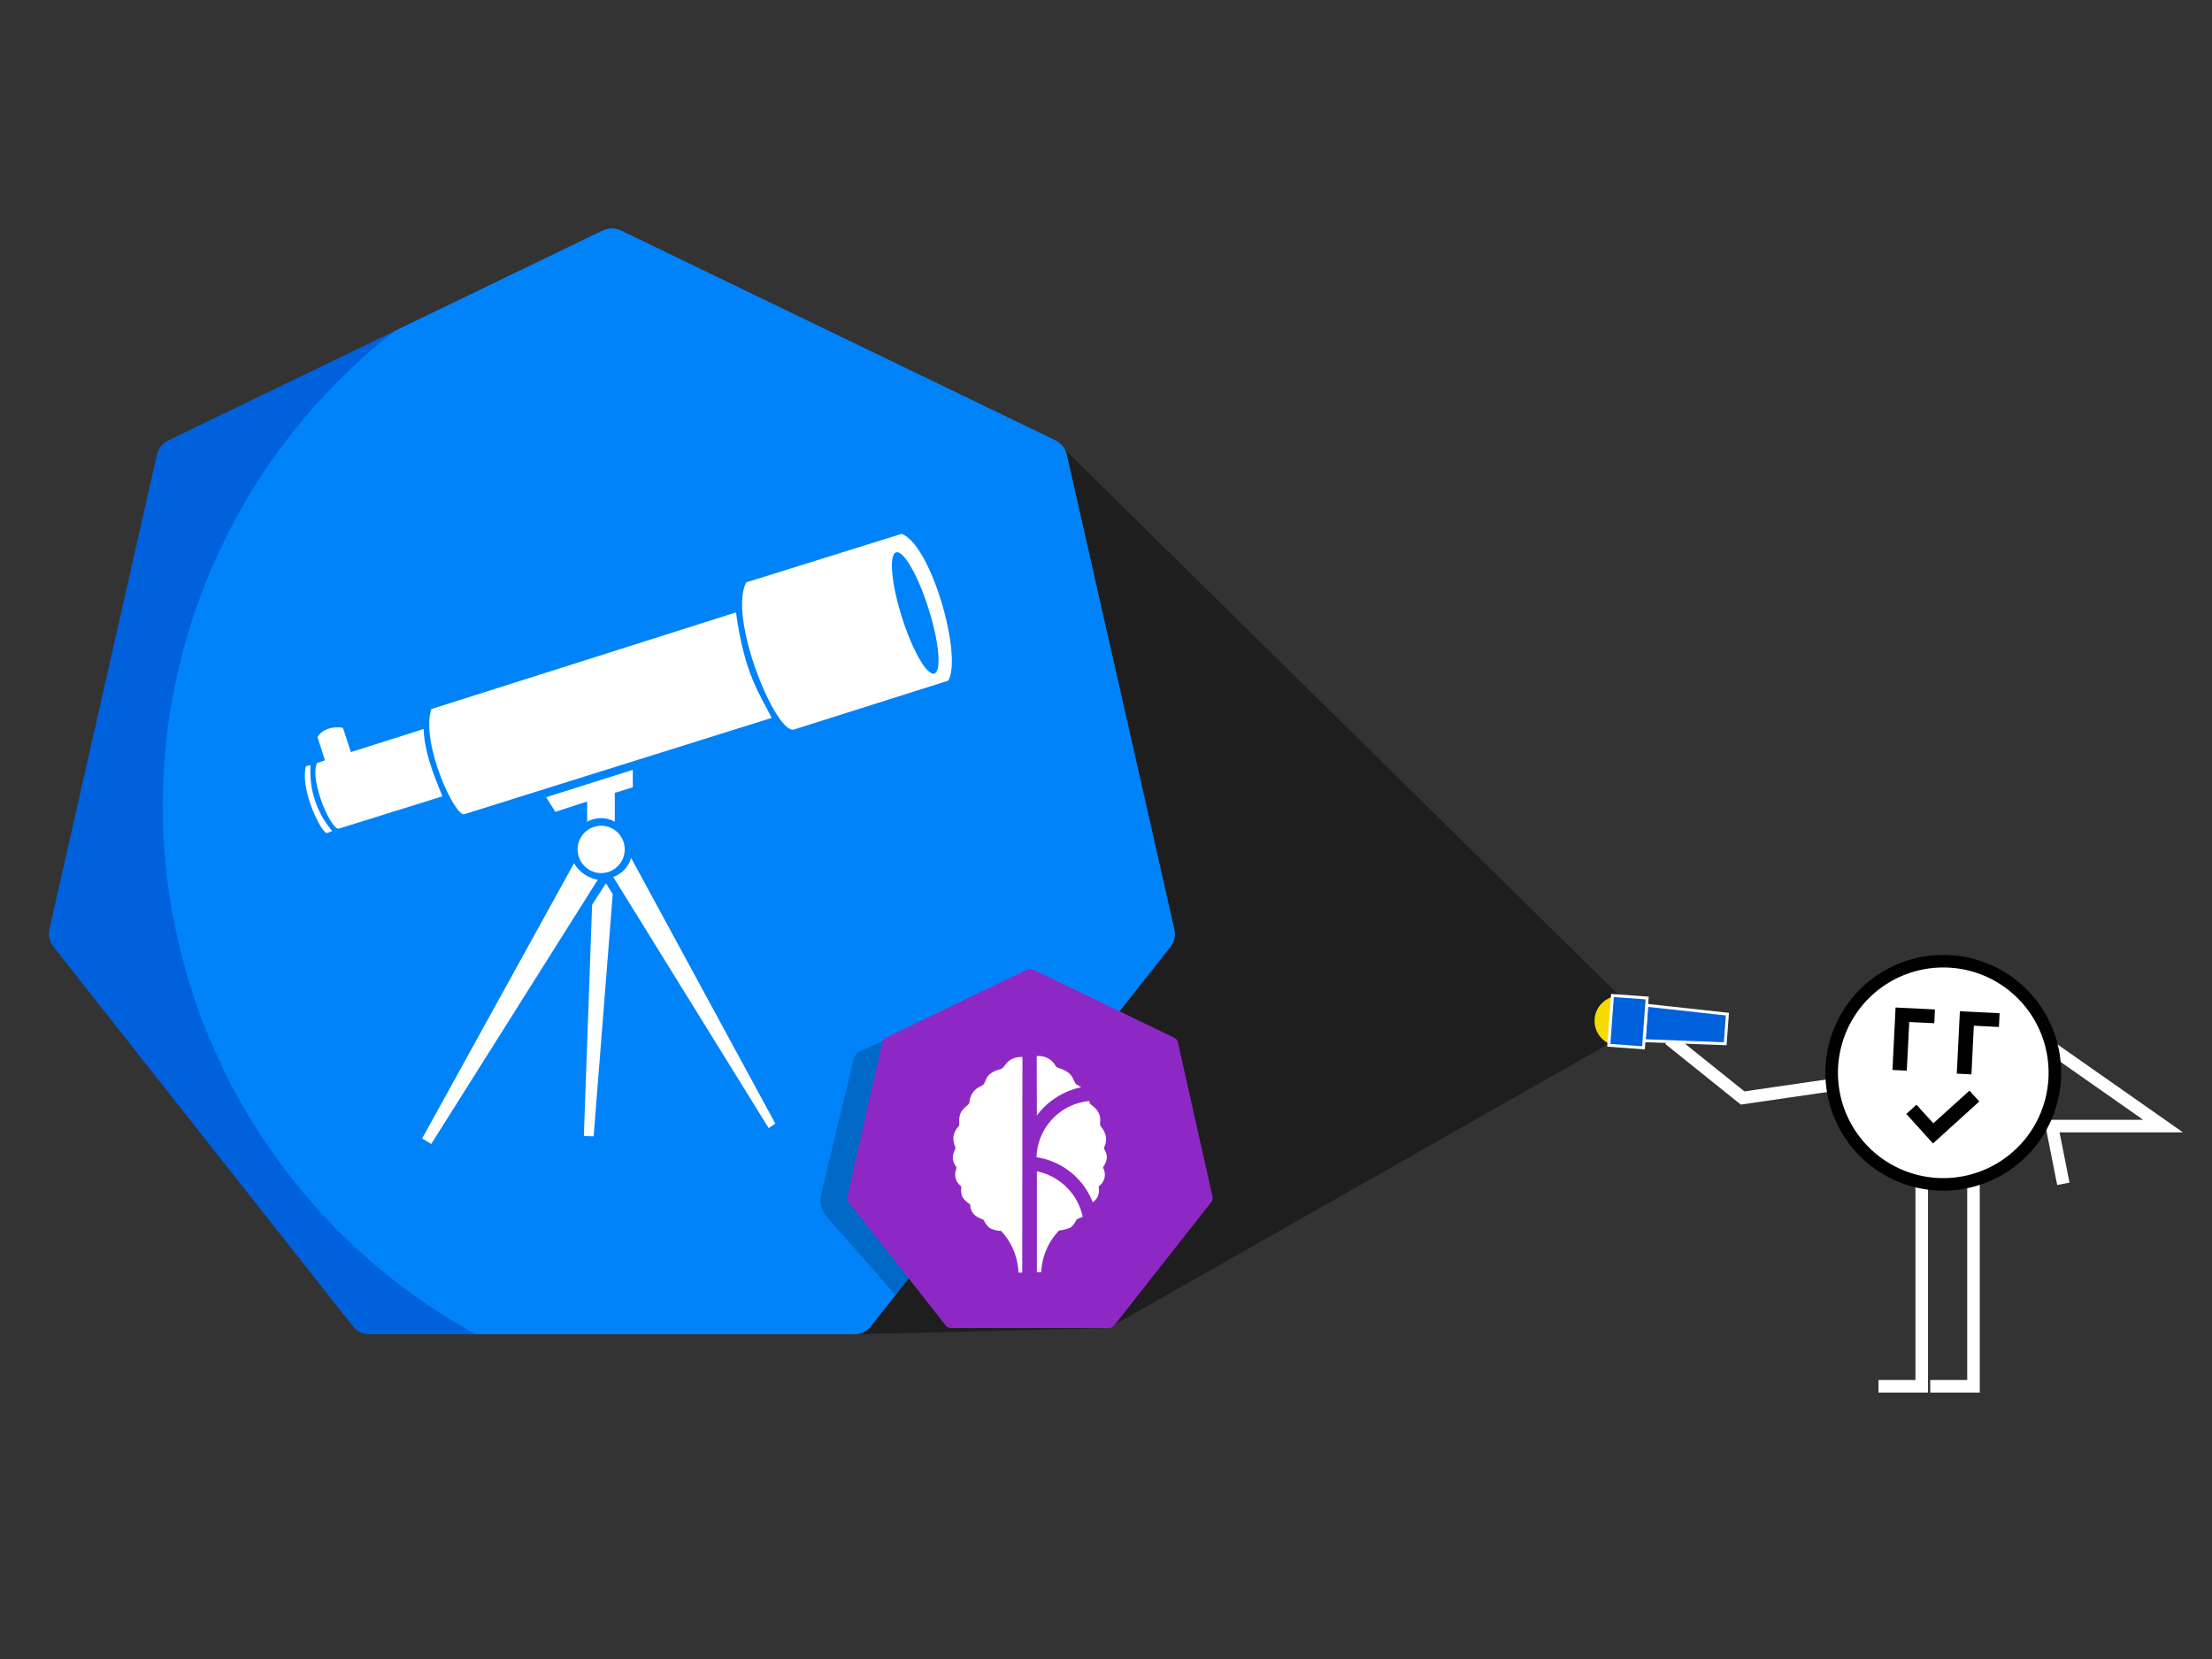 <?xml version="1.0" encoding="UTF-8"?> <svg xmlns="http://www.w3.org/2000/svg" id="Layer_1" data-name="Layer 1" viewBox="0 0 400 300"><rect x="0" y="0" width="400" height="300" fill="#333333" stroke="none"/><defs><style>.cls-1{fill:#1e1e1e;}.cls-2{fill:none;}.cls-2,.cls-4,.cls-6{stroke:#fff;}.cls-2,.cls-3,.cls-4,.cls-6{stroke-miterlimit:10;}.cls-2,.cls-3{stroke-width:2.27px;}.cls-3,.cls-9{fill:#fff;}.cls-3{stroke:#000;}.cls-4,.cls-6,.cls-7{fill:#0061dc;}.cls-4,.cls-6{stroke-width:0.53px;}.cls-4,.cls-5{fill-rule:evenodd;}.cls-5{fill:#f4dc00;}.cls-8{fill:#0083f9;}.cls-10{opacity:0.2;}.cls-11{fill:#8e28c5;}</style></defs><polyline class="cls-1" points="293.17 180.38 190.84 79.63 9.67 171.25 154.48 241.28 200.47 240.16 290.48 189"></polyline><polyline class="cls-2" points="370.55 189.19 391.15 203.63 371.05 203.63 373.12 214.07"></polyline><path class="cls-2" d="M356.87,209.42v41.26h-7.82m-1.54-41.26v41.26h-7.82m-8.47-54.47-16.1,2.34L301.85,187.9"></path><path class="cls-3" d="M371.56,195a20.18,20.18,0,1,1-19.16-21.16A20.17,20.17,0,0,1,371.56,195"></path><polygon points="342.78 182.19 342.22 193.48 344.81 193.61 345.25 184.81 349.78 185.03 349.9 182.54 342.78 182.19"></polygon><polygon points="354.41 182.87 353.85 194.15 356.5 194.28 356.93 185.48 361.47 185.71 361.59 183.22 354.41 182.87"></polygon><polygon points="349.55 206.77 357.92 199.18 356.14 197.22 349.61 203.13 346.56 199.77 344.72 201.44 349.55 206.77"></polygon><polygon class="cls-4" points="312.37 183.39 311.97 188.74 297.32 188.19 297.79 181.79 312.37 183.39"></polygon><path class="cls-5" d="M292.53,189.11a4.5,4.5,0,1,1,.66-9"></path><rect class="cls-6" x="289.9" y="181.61" width="9.03" height="6.29" transform="translate(88.57 464.84) rotate(-85.8)"></rect><path class="cls-7" d="M212.34,168,192.9,82.22a3.85,3.85,0,0,0-2.06-2.59L112.3,41.7a3.86,3.86,0,0,0-3.32,0L30.45,79.63a3.84,3.84,0,0,0-2.07,2.59L8.94,168a3.83,3.83,0,0,0,.73,3.21L63.8,239.82a3.83,3.83,0,0,0,3,1.46h87.68a3.82,3.82,0,0,0,3-1.46l54.14-68.57A3.82,3.82,0,0,0,212.34,168Z"></path><path class="cls-8" d="M192.9,82.22a3.85,3.85,0,0,0-2.06-2.59L112.3,41.7a3.86,3.86,0,0,0-3.32,0L71.34,59.88a108.92,108.92,0,0,0,14.72,181.4h68.42a3.82,3.82,0,0,0,3-1.46l54.14-68.57a3.82,3.82,0,0,0,.72-3.21Z"></path><ellipse id="Oval" class="cls-9" cx="108.71" cy="153.6" rx="4.26" ry="4.28"></ellipse><polygon id="Path" class="cls-9" points="109.57 159.73 107.07 163.62 105.58 205.42 107.35 205.49 110.8 161.7 109.57 159.73"></polygon><path id="Path-2" data-name="Path" class="cls-9" d="M103.8,156.1,76.34,205.87l1.64,1,30.11-47.78A6.36,6.36,0,0,1,103.8,156.1Z"></path><path id="Path-3" data-name="Path" class="cls-9" d="M110.91,158.61,139,204l1.2-.82-26.08-48.05a5.15,5.15,0,0,1-3.2,3.44Z"></path><path id="Path-4" data-name="Path" class="cls-9" d="M98.76,144.16l1.66,2.64,5.75-1.86v3.66a5.1,5.1,0,0,1,5,0v-5.23l3.26-1v-3.16Z"></path><path id="Path-5" data-name="Path" class="cls-9" d="M134.93,105.31c-3.3,6.42,5.32,27.42,8.61,26.62l27.94-8.85c2.57-4.46-3-24.42-8.42-26.55Z"></path><path id="Shape" class="cls-9" d="M78,128.22c-2,6.12,4.35,19.74,6,19l55.54-17.4c-2-4.15-4.88-7.58-6.45-19.08Zm-20.58,5.09,1.34,4.18-1.45.49c-1.38,3.32,2.71,12.41,4,11.85L80,144c-.67-1.84-3.26-7.24-3.39-12.17L63.46,136,62,131.6c-2.41-.38-4.18.72-4.56,1.71Z"></path><path id="Path-6" data-name="Path" class="cls-9" d="M55.32,138.55c-1.11,4.49,3,12.44,3.86,12.08l.9-.34a16.65,16.65,0,0,1-3.92-11.94Z"></path><ellipse id="Oval-2" data-name="Oval" class="cls-8" cx="166.32" cy="110.69" rx="2.54" ry="11.53" transform="matrix(0.95, -0.3, 0.3, 0.95, -25.71, 55.58)"></ellipse><path class="cls-10" d="M168.89,225.8l-7,8.32L149.49,220a4.54,4.54,0,0,1-1-4l5.84-24.38a2.61,2.61,0,0,1,2.14-1.92l26.46-13"></path><path class="cls-11" d="M219.26,216.37,213,188.49a1.24,1.24,0,0,0-.67-.84l-25.51-12.32a1.21,1.21,0,0,0-1.08,0l-25.51,12.32a1.21,1.21,0,0,0-.67.84l-6.32,27.88a1.23,1.23,0,0,0,.24,1L171,239.68a1.24,1.24,0,0,0,1,.48h28.49a1.23,1.23,0,0,0,1-.48L219,217.41A1.22,1.22,0,0,0,219.26,216.37Z"></path><path class="cls-9" d="M184.89,191.14h-.18a3.9,3.9,0,0,0-1.83.42,3.73,3.73,0,0,0-1.21,1.16,5.55,5.55,0,0,1-.43.49l-.49.18a4.77,4.77,0,0,0-1.7.79,3.11,3.11,0,0,0-.91,1.4,2.14,2.14,0,0,1-.31.54,2.66,2.66,0,0,1-.48.31,3.49,3.49,0,0,0-1.4,1.09,3.75,3.75,0,0,0-.61,1.52,1.75,1.75,0,0,1-.12.55l-.36.36a4.16,4.16,0,0,0-1.16,1.34,3.92,3.92,0,0,0-.24,1.64v.55a1.13,1.13,0,0,1-.31.43,3.45,3.45,0,0,0-.73,1.58,3.27,3.27,0,0,0,.25,1.7c.06.12.06.3.12.49a.46.46,0,0,0-.12.3,2.83,2.83,0,0,0-.37,1.46,3,3,0,0,0,.55,1.46l.12.24a2.86,2.86,0,0,0-.06.31,2.57,2.57,0,0,0,.73,2.92l.18.18v.3a3.21,3.21,0,0,0,.18,1.52,3.76,3.76,0,0,0,1.16,1.22l.24.18a2.43,2.43,0,0,1,.06.31,2.61,2.61,0,0,0,.61,1.45,3.58,3.58,0,0,0,1.52.92l.24.12a1,1,0,0,1,.19.3,3.4,3.4,0,0,0,1,1.22,4.52,4.52,0,0,0,2,.49,11.8,11.8,0,0,1,3.16,7.54h.67Z"></path><path class="cls-9" d="M187.5,201.72a13.41,13.41,0,0,1,8-5.11,5.49,5.49,0,0,0-.49-.3,2.16,2.16,0,0,1-.48-.31c-.13-.18-.19-.36-.31-.54a3.37,3.37,0,0,0-.91-1.4,5.12,5.12,0,0,0-1.64-.85l-.49-.19a1.62,1.62,0,0,1-.42-.48,3.76,3.76,0,0,0-1.22-1.16,3.89,3.89,0,0,0-1.82-.42h-.25Z"></path><path class="cls-9" d="M199.48,211.08l.12-.24a3.23,3.23,0,0,0,.55-1.46,2.86,2.86,0,0,0-.36-1.4,1.11,1.11,0,0,1-.13-.3,1.14,1.14,0,0,1,.13-.49,3.25,3.25,0,0,0,.18-1.7,4.13,4.13,0,0,0-.73-1.58c-.12-.12-.18-.31-.31-.43v-.55a3,3,0,0,0-.24-1.64,3.6,3.6,0,0,0-1.15-1.34c-.13-.12-.31-.24-.43-.36a1.41,1.41,0,0,1-.12-.49,10.51,10.51,0,0,0-9.55,10.16,13,13,0,0,1,10.16,8.15,2.52,2.52,0,0,0,1.09-2.56v-.3l.18-.18a2.53,2.53,0,0,0,.73-2.92A.89.89,0,0,1,199.48,211.08Z"></path><path class="cls-9" d="M187.5,211.81v18.24h.79a11.61,11.61,0,0,1,3.23-7.54,8.09,8.09,0,0,0,2-.48,3.42,3.42,0,0,0,1-1.22,1.31,1.31,0,0,1,.18-.3l.24-.12c.31-.13.61-.25.85-.37A10.67,10.67,0,0,0,187.5,211.81Z"></path></svg> 